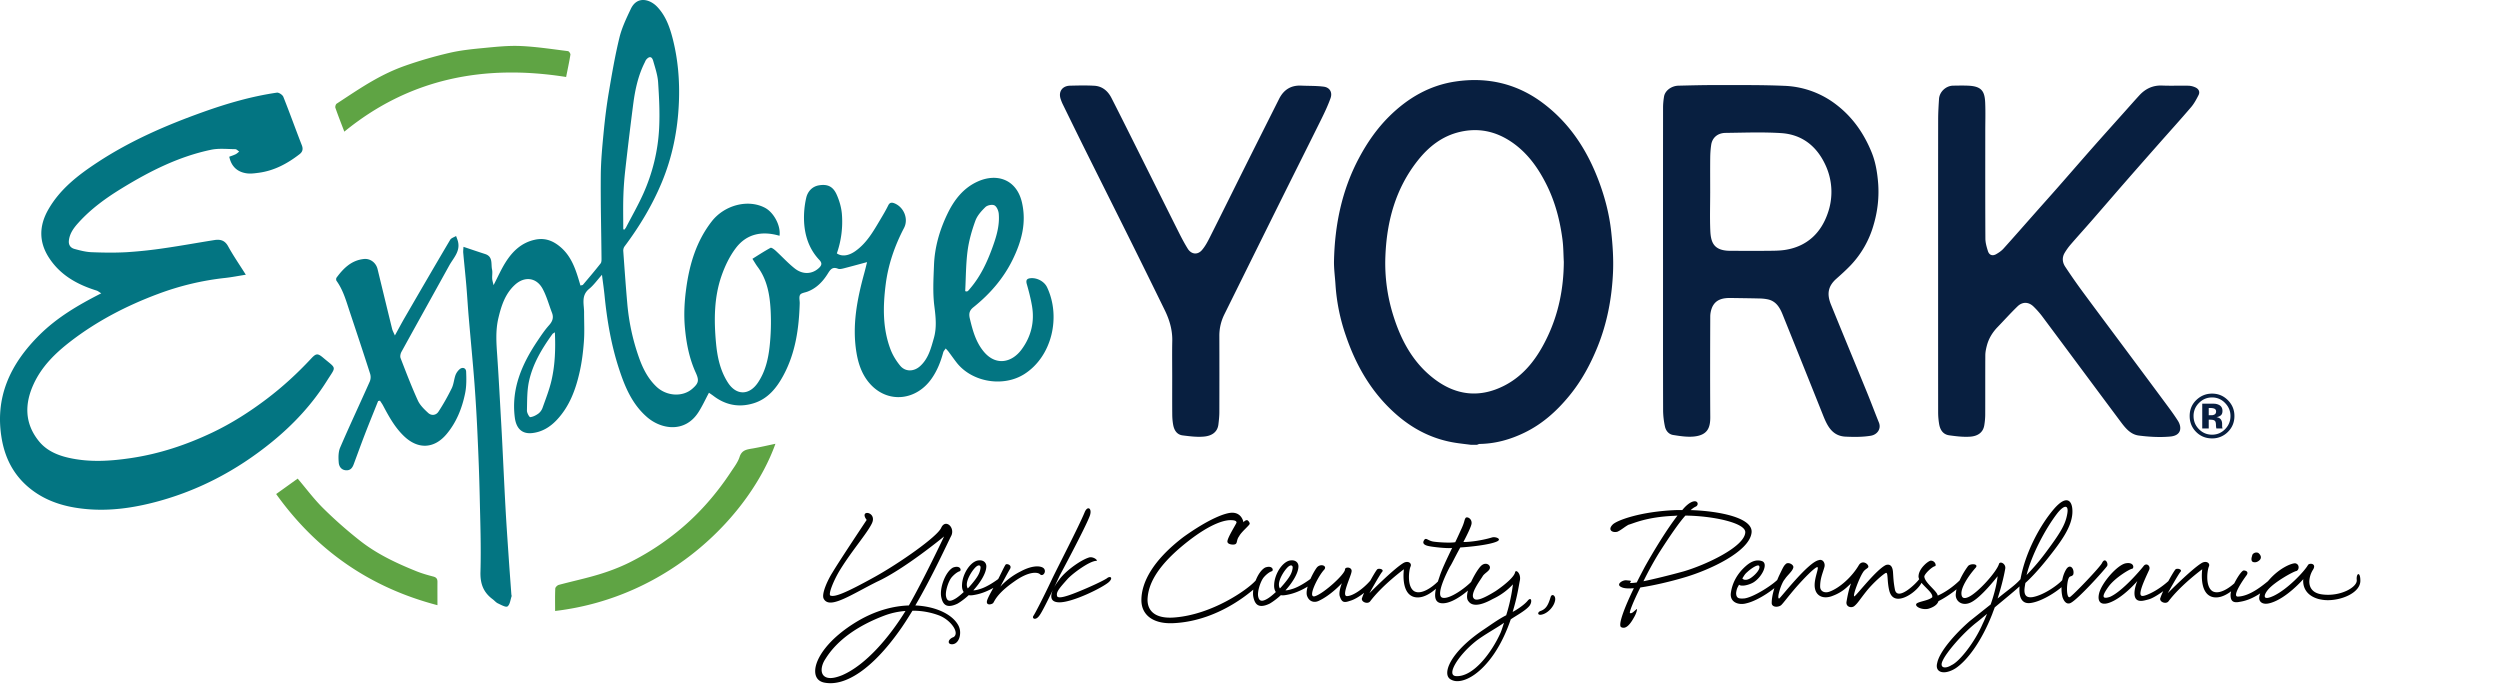 <?xml version="1.0" encoding="UTF-8"?>
<svg xmlns="http://www.w3.org/2000/svg" width="156" height="43" fill="none">
  <g clip-path="url(#a)">
    <path fill="#081F40" d="M91.784 27.755c-.289-.036-.577-.068-.865-.11-1.416-.202-2.648-.801-3.73-1.732-1.56-1.343-2.556-3.05-3.21-4.974a12.054 12.054 0 0 1-.643-3.154c-.03-.504-.105-1.008-.094-1.511.05-2.246.49-4.403 1.554-6.403.51-.96 1.124-1.85 1.9-2.616 1.154-1.14 2.512-1.93 4.123-2.168 1.977-.294 3.814.118 5.436 1.328 1.714 1.278 2.814 2.993 3.545 4.977.363.987.622 2.003.737 3.043.097.87.155 1.755.112 2.627-.076 1.563-.364 3.095-.954 4.559-.45 1.113-1.012 2.155-1.78 3.087-.783.952-1.68 1.755-2.796 2.294-.88.426-1.805.686-2.79.7-.055.002-.11.035-.164.053h-.382Zm5.798-11.408c-.026-.47-.023-.945-.085-1.41-.154-1.173-.447-2.31-.974-3.375-.544-1.1-1.243-2.08-2.29-2.76-.957-.621-1.993-.832-3.122-.574-1.113.255-1.954.921-2.637 1.781-1.393 1.754-1.947 3.811-2.027 6.013a10.88 10.88 0 0 0 .492 3.66c.488 1.562 1.242 2.967 2.577 3.976 1.36 1.028 2.832 1.185 4.358.403 1.278-.656 2.08-1.768 2.68-3.027.706-1.477 1.017-3.05 1.028-4.687ZM103.772 16.183c0-3.153-.001-6.306.003-9.46 0-.233.023-.469.062-.7.061-.369.461-.667.902-.677.77-.018 1.54-.04 2.311-.037 1.433.003 2.868-.016 4.299.047a5.64 5.64 0 0 1 3.237 1.175c1.025.784 1.725 1.799 2.204 2.976.238.584.343 1.2.399 1.835.082.93-.02 1.83-.284 2.717a6.05 6.05 0 0 1-1.412 2.482c-.286.3-.597.58-.908.856-.498.444-.612.922-.331 1.613.745 1.832 1.504 3.659 2.253 5.49.253.62.487 1.248.738 1.87.157.388-.104.754-.509.82-.512.085-1.046.08-1.567.057-.845-.038-1.148-.678-1.416-1.35-.835-2.093-1.676-4.183-2.518-6.272-.173-.43-.401-.818-.893-.938a2.72 2.72 0 0 0-.563-.062c-.58-.015-1.161-.02-1.741-.03-.5-.01-.97.065-1.201.582a1.528 1.528 0 0 0-.117.6c-.008 2.081-.013 4.162.001 6.243.004.637-.144 1.127-1.009 1.218-.43.045-.879-.027-1.311-.095-.274-.044-.457-.268-.511-.54a5.108 5.108 0 0 1-.112-.961c-.009-3.153-.005-6.306-.005-9.46h-.001Zm2.943-4.128c0 .772-.025 1.545.007 2.316.032.765.215 1.28 1.268 1.28.735 0 1.471.008 2.206 0 .406-.005.818.003 1.217-.061 1.342-.216 2.215-1.048 2.639-2.285a3.973 3.973 0 0 0-.146-3.012c-.548-1.184-1.47-1.907-2.775-1.988-1.148-.072-2.305-.026-3.458-.012-.493.006-.827.298-.894.743-.041.268-.058.54-.061.812-.008.735-.002 1.471-.002 2.207h-.001ZM120.938 16.412c0-2.98-.002-5.96.003-8.94 0-.433.026-.867.054-1.3.029-.446.433-.82.879-.827.316-.004.634-.013.95.002.83.038 1.022.347 1.052 1.062.025.598.005 1.199.005 1.798 0 2.227-.005 4.453.007 6.679.001.262.079.53.159.784.08.251.286.322.515.19.163-.093.326-.204.451-.341.661-.732 1.309-1.474 1.963-2.212.479-.542.963-1.08 1.441-1.624.739-.841 1.471-1.688 2.212-2.527.641-.726 1.29-1.446 1.935-2.168.307-.343.612-.69.923-1.029.383-.419.846-.644 1.432-.62.544.023 1.089-.002 1.634.01.147.003.302.043.436.104.207.093.307.273.198.487-.133.26-.274.526-.462.746-.658.77-1.339 1.52-2.009 2.28-.7.793-1.4 1.587-2.096 2.385-.696.796-1.385 1.6-2.08 2.396-.44.505-.89 1-1.327 1.506a3.77 3.77 0 0 0-.378.525c-.174.291-.143.598.036.869.353.532.717 1.058 1.097 1.572.977 1.325 1.965 2.642 2.948 3.964.817 1.098 1.635 2.196 2.448 3.297.187.252.366.51.535.773.258.405.232.922-.468.987-.651.06-1.322.021-1.972-.062-.553-.071-.883-.53-1.196-.95-1.62-2.17-3.232-4.347-4.851-6.517a5.455 5.455 0 0 0-.505-.568c-.307-.31-.697-.332-1.013-.025-.428.414-.827.86-1.241 1.288-.324.335-.56.72-.676 1.172-.049.189-.091.387-.093.58-.008 1.245-.001 2.49-.006 3.735a4.232 4.232 0 0 1-.059.645c-.079.487-.453.677-.867.709-.434.033-.879-.023-1.313-.082-.416-.056-.589-.371-.645-.754a4.553 4.553 0 0 1-.054-.649c-.003-3.116-.002-6.233-.002-9.35ZM73.146 23.51c0-.745-.012-1.491.004-2.236.014-.684-.172-1.313-.467-1.916a831.683 831.683 0 0 0-2.056-4.173c-.963-1.939-1.935-3.874-2.9-5.812-.477-.959-.947-1.92-1.418-2.882a2.667 2.667 0 0 1-.12-.3c-.16-.461.089-.832.582-.844.504-.012 1.01-.025 1.512.004.5.028.85.327 1.071.76.598 1.171 1.183 2.348 1.771 3.524.82 1.639 1.635 3.28 2.457 4.917.165.328.339.654.532.966.22.354.609.407.883.092.207-.238.36-.53.503-.815.768-1.525 1.523-3.055 2.286-4.582.674-1.348 1.352-2.693 2.028-4.04.286-.57.737-.86 1.384-.83.465.022.935.006 1.397.065.381.048.561.352.43.72-.162.454-.37.894-.584 1.327-.83 1.677-1.671 3.348-2.503 5.023-1.18 2.376-2.357 4.754-3.534 7.131-.21.424-.318.87-.317 1.347.005 1.59.004 3.181 0 4.772-.001.25-.028.503-.058.752-.06.517-.454.718-.88.761-.44.046-.897-.015-1.342-.07-.37-.044-.542-.325-.603-.67a3.78 3.78 0 0 1-.055-.62c-.007-.79-.003-1.58-.003-2.371ZM139.019 24.971c.273.274.409.603.409.988 0 .397-.139.732-.418 1.003a1.357 1.357 0 0 1-.978.394c-.393 0-.724-.134-.993-.403-.269-.27-.404-.6-.404-.994 0-.408.146-.748.436-1.018.273-.253.593-.38.961-.38.385 0 .714.137.987.41Zm-.987-.17c-.321 0-.595.116-.821.348a1.12 1.12 0 0 0-.333.81c0 .324.113.599.339.825.225.226.497.34.815.34.318 0 .588-.114.812-.342.225-.229.338-.503.338-.823 0-.311-.112-.58-.336-.81a1.095 1.095 0 0 0-.814-.348Zm-.207 1.387v.548h-.405v-1.549a77.258 77.258 0 0 1 .75.004.737.737 0 0 1 .305.08c.138.076.207.199.207.37 0 .13-.037.224-.109.282a.506.506 0 0 1-.268.104c.097.02.17.05.219.089.091.073.137.189.137.347v.138a.347.347 0 0 0 .013.091l.013.044h-.386a1.083 1.083 0 0 1-.025-.215.69.69 0 0 0-.025-.19.187.187 0 0 0-.113-.113.455.455 0 0 0-.138-.025l-.089-.006h-.086v.001Zm.158-.278a.375.375 0 0 0 .221-.057c.054-.038.08-.1.08-.184 0-.084-.042-.143-.125-.176a.68.68 0 0 0-.235-.032h-.099v.45l.158-.001Z"></path>
    <path fill="#5FA444" d="M48.387 27.691c-1.555 4.346-6.522 9.578-13.748 10.434 0-.467-.011-.935.01-1.402.004-.081.13-.203.221-.227.832-.224 1.677-.402 2.5-.652.638-.194 1.27-.431 1.867-.724a16.18 16.18 0 0 0 2.716-1.698c1.456-1.116 2.657-2.457 3.662-3.982.197-.298.428-.596.535-.928.14-.437.457-.466.809-.526.483-.083.96-.197 1.428-.294ZM35.326 4.804c-5.115-.81-9.777.088-13.84 3.411-.194-.509-.386-.994-.557-1.486-.025-.072.02-.222.08-.261.77-.502 1.53-1.022 2.329-1.472.619-.35 1.271-.659 1.941-.894a26.483 26.483 0 0 1 2.776-.805c.704-.163 1.434-.236 2.157-.305.763-.073 1.535-.155 2.297-.12.981.045 1.957.197 2.933.318.062.007.162.154.152.22-.073.455-.171.906-.268 1.394ZM17.232 30.828l1.343-.963c.542.637 1.026 1.292 1.6 1.857a27.03 27.03 0 0 0 2.306 2.031c1.054.825 2.263 1.393 3.5 1.891.341.137.698.24 1.054.332.192.049.264.145.262.333-.004.472 0 .943 0 1.455-4.204-1.099-7.539-3.406-10.065-6.936Z"></path>
    <path fill="#037582" d="M54.106 16.356c-.516.138-.992.27-1.47.392-.112.028-.25.06-.347.02-.37-.15-.492.084-.657.343-.307.482-.7.886-1.257 1.091-.158.058-.385.082-.45.197-.08.137-.018.354-.023.536-.046 1.555-.26 3.074-1.007 4.47-.427.797-.974 1.486-1.879 1.762-.89.271-1.724.118-2.474-.446-.1-.076-.205-.145-.303-.214-.226.42-.416.844-.666 1.229-.84 1.292-2.306 1.06-3.19.298-.924-.796-1.38-1.871-1.746-2.988-.49-1.486-.754-3.021-.91-4.577-.04-.409-.1-.816-.164-1.322-.296.33-.515.646-.802.88-.512.42-.313.955-.314 1.463-.001.604.033 1.21-.011 1.812-.046.633-.124 1.27-.262 1.888-.248 1.114-.637 2.178-1.445 3.028-.412.433-.906.736-1.517.805-.7.078-1.01-.36-1.088-.968-.231-1.816.454-3.356 1.431-4.808.22-.327.442-.658.704-.95.216-.241.302-.474.186-.777-.192-.5-.331-1.027-.582-1.494-.389-.723-1.14-.805-1.743-.244-.607.564-.843 1.312-1.025 2.086-.18.771-.122 1.547-.068 2.326.099 1.437.171 2.875.254 4.313.026.457.05.915.072 1.373.065 1.302.124 2.603.196 3.905.055.99.125 1.98.192 2.97.052.777.111 1.553.168 2.33.003.043.025.09.013.127-.074.22-.099.515-.254.628-.102.074-.403-.099-.601-.191-.121-.057-.212-.175-.323-.257-.578-.427-.785-.967-.763-1.71.045-1.573-.013-3.151-.047-4.727-.027-1.221-.073-2.442-.13-3.662a108.92 108.92 0 0 0-.194-3.331c-.107-1.404-.246-2.805-.365-4.208-.055-.648-.092-1.298-.147-1.946-.058-.678-.131-1.354-.192-2.03-.01-.113.008-.227.015-.376.477.16.913.309 1.352.45.5.161.356.615.43.962.04.185-.002.386.01.578.008.119.048.235.085.402.269-.518.476-.992.749-1.425.436-.69.997-1.233 1.847-1.413.638-.136 1.15.085 1.605.482.68.593.939 1.42 1.183 2.25l.036.128c.063-.018.131-.015.159-.047.373-.44.747-.879 1.102-1.332.062-.08.056-.224.055-.338-.016-1.727-.06-3.454-.045-5.18.008-.905.096-1.81.183-2.713.08-.823.182-1.645.32-2.46.192-1.136.386-2.275.659-3.394.15-.62.435-1.213.711-1.795.398-.838 1.198-.601 1.645-.133.53.556.782 1.26.968 1.984.336 1.311.444 2.651.387 3.998-.073 1.717-.404 3.383-1.069 4.98-.601 1.442-1.4 2.762-2.334 4.008a.476.476 0 0 0-.065.297c.077 1.085.154 2.171.249 3.255.099 1.132.334 2.237.709 3.31.243.7.563 1.355 1.113 1.876.622.59 1.622.66 2.23.131.4-.346.44-.522.224-.998-.406-.888-.589-1.824-.679-2.797-.078-.838-.031-1.662.082-2.486.206-1.51.634-2.934 1.588-4.164.791-1.019 2.262-1.41 3.323-.852.56.295 1 1.136.908 1.747-1.07-.315-2.041-.138-2.728.77-.388.512-.681 1.127-.893 1.738-.465 1.344-.47 2.744-.344 4.148.08.886.255 1.743.744 2.503.526.817 1.334.81 1.879-.002.454-.678.638-1.454.724-2.24a14.08 14.08 0 0 0 .064-2.274c-.052-.955-.211-1.899-.81-2.702-.114-.154-.21-.323-.326-.504.301-.187.705-.454 1.129-.685.058-.032.227.094.318.177.4.366.767.773 1.191 1.108.519.41 1.117.36 1.532-.047.172-.17.175-.305.002-.487-.635-.673-.909-1.508-.95-2.409a5.588 5.588 0 0 1 .133-1.455c.087-.393.367-.715.794-.787.548-.09.882.072 1.11.582.166.37.284.78.322 1.182a5.99 5.99 0 0 1-.313 2.482c.31.213.729.156 1.146-.136.715-.501 1.13-1.24 1.56-1.964.174-.293.35-.585.498-.89.097-.2.23-.198.392-.133.593.24.888.98.596 1.537-.58 1.108-.987 2.283-1.143 3.515-.174 1.367-.2 2.752.305 4.074.138.36.352.706.597 1.004.325.394.856.378 1.241.032.52-.467.679-1.112.86-1.744.19-.66.12-1.314.034-1.995-.108-.839-.056-1.702-.024-2.554.04-1.127.35-2.198.837-3.21.414-.86.98-1.604 1.877-2.014 1.223-.558 2.446-.128 2.775 1.302.292 1.27-.026 2.427-.57 3.545-.577 1.188-1.429 2.168-2.457 2.99-.256.204-.299.403-.224.716.177.738.372 1.461.87 2.058.759.91 1.75.68 2.35-.126.6-.805.83-1.735.656-2.736-.079-.456-.194-.907-.322-1.352-.075-.26.01-.354.255-.372.397-.029.838.208 1.008.565.876 1.846.308 4.319-1.414 5.417-1.309.834-3.257.516-4.22-.704-.177-.226-.341-.463-.514-.693-.053-.07-.117-.133-.175-.2-.053.081-.13.156-.155.244-.159.588-.376 1.144-.733 1.649-.938 1.33-2.62 1.537-3.727.429-.56-.562-.824-1.28-.952-2.049-.285-1.7.037-3.341.484-4.97.063-.23.118-.462.175-.689v-.001Zm-15.214-2.05.069.025c.035-.048.077-.091.104-.143.363-.7.756-1.385 1.078-2.104.577-1.29.913-2.657.986-4.066.05-.96 0-1.927-.063-2.887-.03-.449-.182-.892-.306-1.33-.081-.283-.24-.306-.43-.087-.047.054-.072.13-.105.196-.406.81-.593 1.681-.71 2.569a241.146 241.146 0 0 0-.497 4.121 20.307 20.307 0 0 0-.121 1.662c-.021.682-.005 1.364-.005 2.045Zm21.336 3.863.11.021c.026-.016.057-.027.078-.048.05-.054.097-.113.145-.17.637-.752 1.044-1.634 1.375-2.548.243-.669.45-1.363.386-2.089-.016-.188-.125-.446-.27-.52-.138-.072-.44-.012-.56.105-.254.245-.514.536-.631.86-.22.605-.401 1.239-.484 1.876-.108.83-.104 1.674-.148 2.513Zm-25.603 2.566c-.086.059-.128.075-.15.105-.653.904-1.227 1.857-1.466 2.953-.128.593-.113 1.22-.128 1.83-.004.142.15.412.207.406.183-.02.371-.12.524-.234a.806.806 0 0 0 .25-.365c.198-.557.417-1.112.55-1.686.224-.968.259-1.957.213-3.01ZM6.318 18.303c-.132-.079-.207-.145-.294-.172-1.209-.377-2.27-.964-2.977-2.063-.632-.985-.605-1.988-.038-2.983.734-1.29 1.873-2.166 3.084-2.96 2.052-1.347 4.287-2.317 6.589-3.138 1.494-.533 3.018-.976 4.593-1.205.124-.018.355.135.405.261.401 1.002.762 2.019 1.155 3.023.095.244.039.416-.143.556-.756.585-1.58 1.03-2.543 1.159-.25.033-.51.07-.757.035-.581-.083-.956-.423-1.086-1.036.125-.047.265-.09.395-.154.083-.04.151-.11.226-.167-.081-.052-.162-.15-.244-.15-.506-.005-1.028-.065-1.515.037-2.017.422-3.83 1.34-5.574 2.409-.977.598-1.9 1.264-2.675 2.116-.295.324-.562.665-.619 1.126-.035.285.097.468.346.537.345.094.702.188 1.056.203.732.03 1.467.041 2.198 0a27.766 27.766 0 0 0 2.346-.25c1.046-.15 2.085-.341 3.129-.506.356-.056.647.003.854.378.326.594.714 1.154 1.11 1.784-.45.07-.871.155-1.297.201a17.2 17.2 0 0 0-4.185 1c-1.962.733-3.81 1.69-5.471 2.972-.933.72-1.775 1.543-2.281 2.637-.581 1.255-.574 2.479.333 3.59.465.57 1.129.86 1.832 1.02 1.296.297 2.595.215 3.902.021 1.77-.262 3.443-.82 5.05-1.58 1.221-.579 2.36-1.305 3.439-2.124.989-.75 1.897-1.585 2.743-2.492.318-.342.414-.36.768-.06.853.72.815.501.223 1.443-.914 1.456-2.075 2.702-3.4 3.785-2.249 1.837-4.77 3.155-7.6 3.848-1.247.305-2.516.47-3.798.379-1.271-.091-2.496-.39-3.548-1.166C.97 29.822.352 28.74.117 27.43c-.473-2.634.53-4.73 2.356-6.539 1.096-1.084 2.4-1.854 3.845-2.588ZM23.595 25.025c-.27.677-.547 1.352-.81 2.032-.244.632-.475 1.269-.71 1.904-.086.236-.213.41-.502.383-.294-.027-.418-.256-.436-.478-.025-.31-.03-.662.089-.939.595-1.384 1.239-2.748 1.85-4.125a.722.722 0 0 0 .022-.473c-.412-1.289-.84-2.573-1.268-3.858-.224-.67-.407-1.359-.83-1.945-.033-.046-.032-.158.002-.203.433-.587.934-1.084 1.71-1.162.397-.04.752.234.848.63.302 1.243.602 2.485.907 3.726.028.115.09.221.174.417.232-.42.412-.763.606-1.098.943-1.627 1.887-3.254 2.844-4.872.066-.113.243-.16.369-.237.041.12.094.238.122.361.14.612-.294 1.016-.55 1.48-.992 1.796-1.992 3.587-2.98 5.385-.061.11-.098.283-.056.392.343.889.684 1.78 1.078 2.646.134.295.395.546.64.773.21.194.498.153.647-.077.306-.467.58-.958.827-1.459.123-.251.14-.553.234-.82a.943.943 0 0 1 .249-.36c.175-.161.406-.096.416.141.019.448.026.911-.063 1.347-.19.931-.537 1.809-1.157 2.55-.765.914-1.762.969-2.632.154-.586-.55-.964-1.242-1.335-1.94-.056-.104-.126-.2-.19-.298l-.115.023Z"></path>
  </g>
  <path fill="#000" d="M54.081 32.443c-.523-.688.703-.524.314.239-.314.628-1.196 1.63-1.943 2.825-.449.718-.792 1.615-.628 1.66.27.09.867-.12 2.78-1.181 1.48-.822 3.873-2.482 4.127-3.05.254-.568.852-.06.643.464-.21.403-1.166 2.511-2.258 4.38 1.301.06 2.333.568 2.691 1.256a.943.943 0 0 1 .105.448c0 .374-.194.718-.508.718s-.254-.33.104-.449c.39-.269-.179-1.061-.897-1.345a4.635 4.635 0 0 0-1.674-.3c-.284.464-.568.913-.852 1.302-1.615 2.257-3.304 3.453-4.65 3.184-.373-.075-.568-.329-.568-.718 0-.777.823-2.033 2.661-3.124 1.092-.643 2.198-.942 3.185-.972.927-1.615 2.197-4.306 2.197-4.306s-2.481 2.048-4.186 2.826c-1.226.613-2.302 1.3-2.9 1.3-.194 0-.344-.074-.433-.254-.135-.314.269-1.18.568-1.644.388-.658 2.122-3.26 2.122-3.26Zm1.077 5.98c-1.57.598-2.9 1.48-3.648 2.69-.164.24-.24.494-.24.688 0 .3.18.509.554.509.194 0 .434-.06.733-.18 1.48-.642 2.945-2.377 3.947-4.006a4.73 4.73 0 0 0-1.346.299Zm4.74-2.781c-.18.045-.434.27-.554.434-.194.284-.359.837-.314 1.12.045.255.164.404.553.18.165-.09.359-.254.553-.433-.074-.105-.12-.255-.104-.479.03-.613.463-1.345.942-1.48.388-.09.613.135.568.434-.03.359-.344.912-.808 1.42.12 0 .24-.03.39-.075.448-.12 1-.508 1.18-.643.165-.09.254.12.135.255-.18.164-.852.598-1.555.732-.15.03-.314.06-.434.03-.209.194-.463.389-.687.523-.21.105-.39.15-.524.15-.284 0-.433-.195-.508-.568-.105-.553.254-1.555.733-1.824.433-.165.553.134.433.224Zm.747.792c.373-.448.493-.672.538-.971.03-.18-.09-.225-.224-.135-.21.135-.658.792-.628 1.181 0 .09.03.165.06.21.074-.075.164-.18.254-.285Zm3.014-.762c.404-.224.777-.329 1.061-.329.21 0 .374.06.434.15.15.209-.09.508-.254.343-.135-.134-.673-.224-1.63.464-1.046.732-1.196 1.18-1.286 1.315-.044.09-.493.225-.388-.15.074-.253.463-.896.628-1.21.209-.389.433-.897.523-1.017.045-.09.419 0 .284.255-.18.298-.613 1.12-.613 1.12s.463-.552 1.24-.941Zm4.748-.673c-.404 0-1.48.778-1.81 1.151-.477.538-.687.778-.642 1.002 0 .194.329.18 1.316-.224.777-.314 1.54-.673 1.794-.837.209-.18.418-.045.134.224-.373.344-2.302 1.3-3.124 1.27-.524-.014-.554-.358-.374-.777-.314.643-.703 1.435-.852 1.615-.24.329-.479.164-.36 0 .105-.15.629-1.166 1.107-2.183.419-.882 1.72-3.379 2.093-4.29.18-.42.479-.225.314.238-.269.733-1.883 3.738-1.883 3.738s-.165.359-.374.792c.09-.194.239-.403.388-.598.449-.583 1.42-1.24 1.87-1.345.283-.03.537.224.403.224Zm9.933 1.241c.269-.299.523-.09.269.18-.24.254-2.407 2.332-5.397 2.466-1.271.06-1.989-.523-1.989-1.435 0-1.136.748-2.512 2.632-3.947 1.57-1.121 2.6-1.51 3.034-1.51.613 0 .703.598.703.598s.09-.134.224-.134c.045 0 .165.12.165.224 0 .09-.523.508-.658.777-.224.3-.045.523-.389.523-.134 0-.344-.044-.344-.194 0-.239.569-1.121.569-1.18 0-.106-.12-.15-.374-.15-.195 0-1.092.03-2.945 1.554-1.78 1.466-2.168 2.542-2.228 3.29-.06.732.374 1.345 1.72 1.225 2.302-.194 4.484-1.704 5.008-2.287Zm1.034-.598c-.18.045-.434.27-.554.434-.194.284-.358.837-.314 1.12.045.255.165.404.553.18.165-.09.36-.254.554-.433-.075-.105-.12-.255-.105-.479.03-.613.464-1.345.942-1.48.389-.09.613.135.568.434-.03.359-.344.912-.807 1.42.12 0 .239-.03.388-.075.449-.12 1.002-.508 1.181-.643.165-.09.255.12.135.255-.18.164-.852.598-1.555.732-.15.03-.314.06-.433.03-.21.194-.464.389-.688.523-.21.105-.389.15-.523.15-.284 0-.434-.195-.509-.568-.104-.553.255-1.555.733-1.824.434-.165.553.134.434.224Zm.747.792c.374-.448.493-.672.538-.971.03-.18-.09-.225-.224-.135-.21.135-.658.792-.628 1.181 0 .09.03.165.06.21.075-.075.164-.18.254-.285Zm5.391-.209c.225-.254.434-.15.27.105-.285.403-1.032 1.031-1.555 1.166-.374.134-.494.075-.613-.254-.12-.27.12-.852.12-.852s-.674.747-1.451 1.106c-.284.134-.613.045-.733-.344-.12-.493.449-1.54.643-1.764.24-.24.643-.075.434.164-.374.389-1.106 1.84-.553 1.645.568-.195 1.853-1.376 1.853-1.66 0-.194.494-.164.404.165-.045.284-.643 1.495-.284 1.495.359 0 1.002-.434 1.465-.972Zm.731-.538c-.134.15-.792 1.33-.792 1.33s1.45-1.465 2.093-1.868c.3-.195.568-.015.478.194-.06.135-.104.404-.104.673 0 .344.075.702.314.867.433.269 1.136-.24 1.48-.583.344-.344.418-.12.224.105-.344.388-1.031 1.001-1.674.852-.882-.21-.658-1.735-.658-1.735s-1.33.972-2.108 2.004c-.165.21-.628.015-.493-.24.12-.388.762-1.554.927-1.749.09-.104.463-.015.313.15Zm3.159-1.899c.224.045 1.076.105 1.405.045.195-.404.33-.718.374-.807.224-.479.18-.568.27-.703.089-.12.418.045.373.359-.015.15-.254.658-.508 1.136.299.015 1.106-.075 1.794-.284.224-.06.628.105.299.254-.494.224-1.794.344-2.288.374-.403.733-.523 1.017-.643 1.196-.164.299-.956 1.854-.448 1.944.433.09 1.405-.599 1.839-1.062.224-.224.478-.18.224.12-.269.343-1.316 1.285-2.063 1.285-.359 0-.478-.209-.478-.508 0-.314.134-.748.269-1.136.134-.434.433-1.062.792-1.81-.284.046-1.226-.059-1.48-.119-.344-.075-.374-.224-.254-.389.104-.149.224.045.523.105Zm3.567 1.66c-.03.18-.298.299-.433.478-.12.224-.867 1.166-.553 1.435.164.165.643-.045 1.345-.478.643-.434 1.166-.912 1.211-1.166.045-.224.389.075.3.508-.06.27-.15.987-.45 1.959.21-.105.704-.419.928-.688.254-.314.314.09.104.329-.254.299-.852.613-1.15.822-.24.703-.569 1.45-1.032 2.138-.823 1.21-1.705 1.72-2.303 1.72a.817.817 0 0 1-.433-.12c-.135-.09-.195-.225-.195-.404 0-.568.643-1.585 2.198-2.646.434-.284.972-.688 1.48-.942.314-.972.419-1.899.419-1.929-.045.045-.479.553-1.256.912-.404.224-.763.36-1.047.36-.194 0-.358-.06-.463-.21-.359-.389.389-1.78.733-2.168.299-.344.642-.12.597.09Zm-.911 4.59c-1.092.882-1.84 2.122-1.196 2.152 1.076.06 2.227-1.48 2.78-2.72.075-.18.15-.434.21-.614-.3.24-1.271.763-1.794 1.181Zm4.97-2.527c-.074.344-.433.747-.807.837-.299.075-.299-.15-.09-.224.344-.12.479-.374.628-.867.075-.255.359-.09.27.254Zm8.767-5.89c-.09.044-.179.104-.299.209 1.839.06 3.947.493 3.798 1.435-.165 1.166-2.602 2.302-4.187 2.766-.852.254-1.928.508-2.75.628-.449.897-.718 1.584-.643 1.6.134.044.254-.135.388-.225.09-.134.045.18-.134.479-.165.299-.479.822-.822.612-.18-.164.239-1.255.807-2.422-.344.03-.613.015-.763-.06-.403-.164.06-.463.299-.433.225.03.359 0 .225.135-.03.044.134.044.418 0 .165-.33.329-.643.494-.957.583-1.047 1.39-2.362 2.048-3.215-.075 0-.15.015-.224.015-1.735.075-2.527.479-2.826.554-.254.134-.434.314-.688.433-.269.09-.657-.075-.314-.433.225-.255 1.705-.823 3.947-.912h.404c.194-.24.374-.389.508-.464.479-.269.568.165.314.254Zm-.747 4.036c1.345-.389 3.812-1.525 3.857-2.437.03-.598-2.048-1.032-3.738-1.047-.373.42-.882 1.137-1.629 2.303a21.276 21.276 0 0 0-.987 1.794c.658-.135 1.63-.374 2.497-.613Zm5.947.434c.15-.165.21.044.165.164-.254.404-1.436 1.226-2.183 1.39-.464.135-1.047-.045-.972-.643.09-.657.419-1.225.927-1.674.419-.374.748-.404 1.017-.314.418.15 0 1.002-.539 1.33-.313.18-.777.27-.897.135-.044.135-.134.165-.179.523 0 .39.254.344.478.344.569-.044 1.869-.882 2.183-1.255Zm-1.973-.39c-.15.135-.165.18-.299.39.089.134.329.12.553-.045.299-.21.598-.568.493-.733-.074-.12-.493.15-.747.389Zm10.759.404c.314-.254.224.105.075.344-.239.389-.897.912-1.406.912-.269 0-.478-.15-.568-.538-.134-.583-.06-1.106-.194-1.076-.12.03-.777.583-1.241 1.166-.404.508-.523.732-.747.912-.18.134-.524.045-.479-.27.045-.254.12-.717.284-1.15-.224.194-.508.538-1.151.777-.149.06-.299.09-.434.09-.403 0-.687-.27-.687-.763 0-.508.299-1.121.164-1.121-.134 0-.792.643-1.435 1.39-.419.494-.658.822-.807.972-.135.135-.539.18-.598-.075-.03-.478.239-1.285.463-1.764.254-.523.284-.613.449-.747.179-.09.478.09.433.254-.045.224-.403.508-.523.717-.224.225-.538 1.241-.359 1.211.075-.015 1.794-2.257 2.467-2.392.254-.09.419.18.359.419-.105.389-.269.703-.269 1.226 0 .314.299.433.598.314.613-.224 1.39-.912 1.824-1.66.224-.344.627-.045.583.135-.045.09-.225.134-.344.344-.224.344-.658 1.48-.524 1.48.12-.045 1.376-1.69 1.974-1.959.269-.075.404.09.434.434.029.404.029.613.119 1.091.15.778 1.346-.373 1.54-.672Zm.97-.777c-.195.03-.688.508-.673.658.045.404.792.882.837 1.18.314-.134.912-.477 1.465-1.046.24-.239.299 0 .21.12-.21.389-1.107 1.017-1.63 1.27-.09.3-.478.434-.643.48-.433.089-.912-.18-.702-.345.224-.134.702-.164.956-.373.09-.36-.927-.883-.852-1.36.045-.48.643-.943.778-.928.254.015.343.3.254.344Zm2.523.105c-.523.598-.882 1.226-.882 1.584 0 .284.135.374.434.24.583-.255 1.779-1.585 1.914-2.078.074-.18.433 0 .388.299-.045.269-.179.941-.478 1.868.673-.553 1.076-.807 1.42-1.196.224-.254.404-.09.239.135-.224.299-.927.852-1.839 1.615-.044.134-.104.269-.149.403-.673 1.72-1.555 2.9-2.287 3.394-.255.164-.524.254-.733.254-.314 0-.523-.194-.419-.583.135-.703 1.122-1.824 2.034-2.616.344-.27.807-.643 1.3-1.032.389-1.106.434-1.764.434-1.764s-1.032 1.345-1.689 1.644c-.554.255-1.002-.12-.912-.598.044-.523.433-1.24.732-1.644.12-.224.733-.194.493.075Zm-.014 3.468c-.868.703-1.795 1.81-2.019 2.288-.254.478.105.583.538.313.479-.209 1.436-1.405 1.944-2.586.105-.21.179-.403.269-.613-.284.24-.538.449-.732.598Zm4.963-7.206c.299-.329.539-.478.718-.478.269 0 .404.329.374.822-.06.852-.658 1.704-1.54 2.81-.643.808-1.151 1.316-1.391 1.526-.029.179-.059.328-.059.463 0 .329.149.478.523.419.733-.135 1.63-.808 1.839-1.062.224-.224.433-.075.179.224-.299.36-1.405 1.122-2.183 1.211-.523.06-.672-.358-.672-.837 0-.224.03-.478.074-.688.299-1.63 1.226-3.378 2.138-4.41Zm.778.344c.089-.523-.165-.568-.598-.045-.748.957-1.63 2.616-1.944 3.887.254-.269.658-.673 1.241-1.465.957-1.286 1.196-1.75 1.301-2.377Zm.37 3.812c-.134.21-.269-.044-.359.509-.074.493-.014.986.15.897.239-.15 1.884-1.87 2.003-2.123.195-.404.419.044.314.194-.254.344-1.749 1.988-2.227 2.272-.21.135-.419.045-.553-.343a2.202 2.202 0 0 1-.06-.569c0-.403.089-.852.314-1.196.254-.343.508.045.418.36Zm5.959.389c.089-.135.508-.224.284.075-.269.359-1.166 1.001-1.555 1.091-.165.045-.329.09-.464.09-.224 0-.388-.105-.403-.434-.015-.373.179-.807.179-.807s-.897 1.061-1.764 1.36c-.478.165-.747-.03-.628-.568.15-.672 1.151-1.809 1.675-1.898.523-.09.523.314.388.343-.119 0-1.046.539-1.465 1.107-.344.478-.523.852.09.643.777-.344 1.913-1.69 2.078-1.899.179-.27.478-.03.359.224-.135.3-.449.942-.524 1.316-.074.359.09.344.374.24.658-.255 1.196-.718 1.376-.883Zm.728-.553c-.134.15-.792 1.33-.792 1.33s1.45-1.465 2.093-1.868c.299-.195.568-.015.478.194-.059.135-.104.404-.104.673 0 .344.075.702.314.867.433.269 1.136-.24 1.48-.583.344-.344.418-.12.224.105-.344.388-1.031 1.001-1.674.852-.882-.21-.658-1.735-.658-1.735s-1.331.972-2.108 2.004c-.165.21-.628.015-.493-.24.119-.388.762-1.554.926-1.749.09-.104.464-.015.314.15Zm5.551.508c.254-.224.314.075.179.21-.358.358-1.121 1.016-2.033 1.15-.433.09-.568-.074-.568-.433 0-.448.643-1.525.822-1.525.12 0 .344.075.165.314-.224.3-.927 1.33-.523 1.316.777-.03 1.584-.733 1.958-1.032Zm-1.002-1.121c-.164-.045-.119-.27-.074-.389 0-.134.209-.269.388-.18.165.135.21.3.09.434-.09.09-.224.18-.404.135Zm2.612.075c.269.044.269.388.09.478-.209.03-1.405.703-1.794 1.181-.135.165-.195.3-.195.389 0 .15.165.164.554-.015.882-.419 1.913-1.525 2.138-1.914.074-.164.598-.12.299.314a1.49 1.49 0 0 0-.21.703c0 .374.195.732.808.807 1.151.15 2.197-.463 2.152-.897-.044-.433.225-.568.225.045 0 .718-1.092 1.211-2.034 1.211-.209 0-.403-.03-.583-.075-1.106-.314-.942-1.24-.942-1.24s-1.046 1.21-2.063 1.494c-.523.15-.717-.12-.687-.358.029-.27.209-.643.672-1.152.613-.672 1.316-.971 1.57-.971Z"></path>
  <defs>
    <clipPath id="a">
      <path fill="#fff" d="M0 0h139.428v38.125H0z"></path>
    </clipPath>
  </defs>
</svg>
